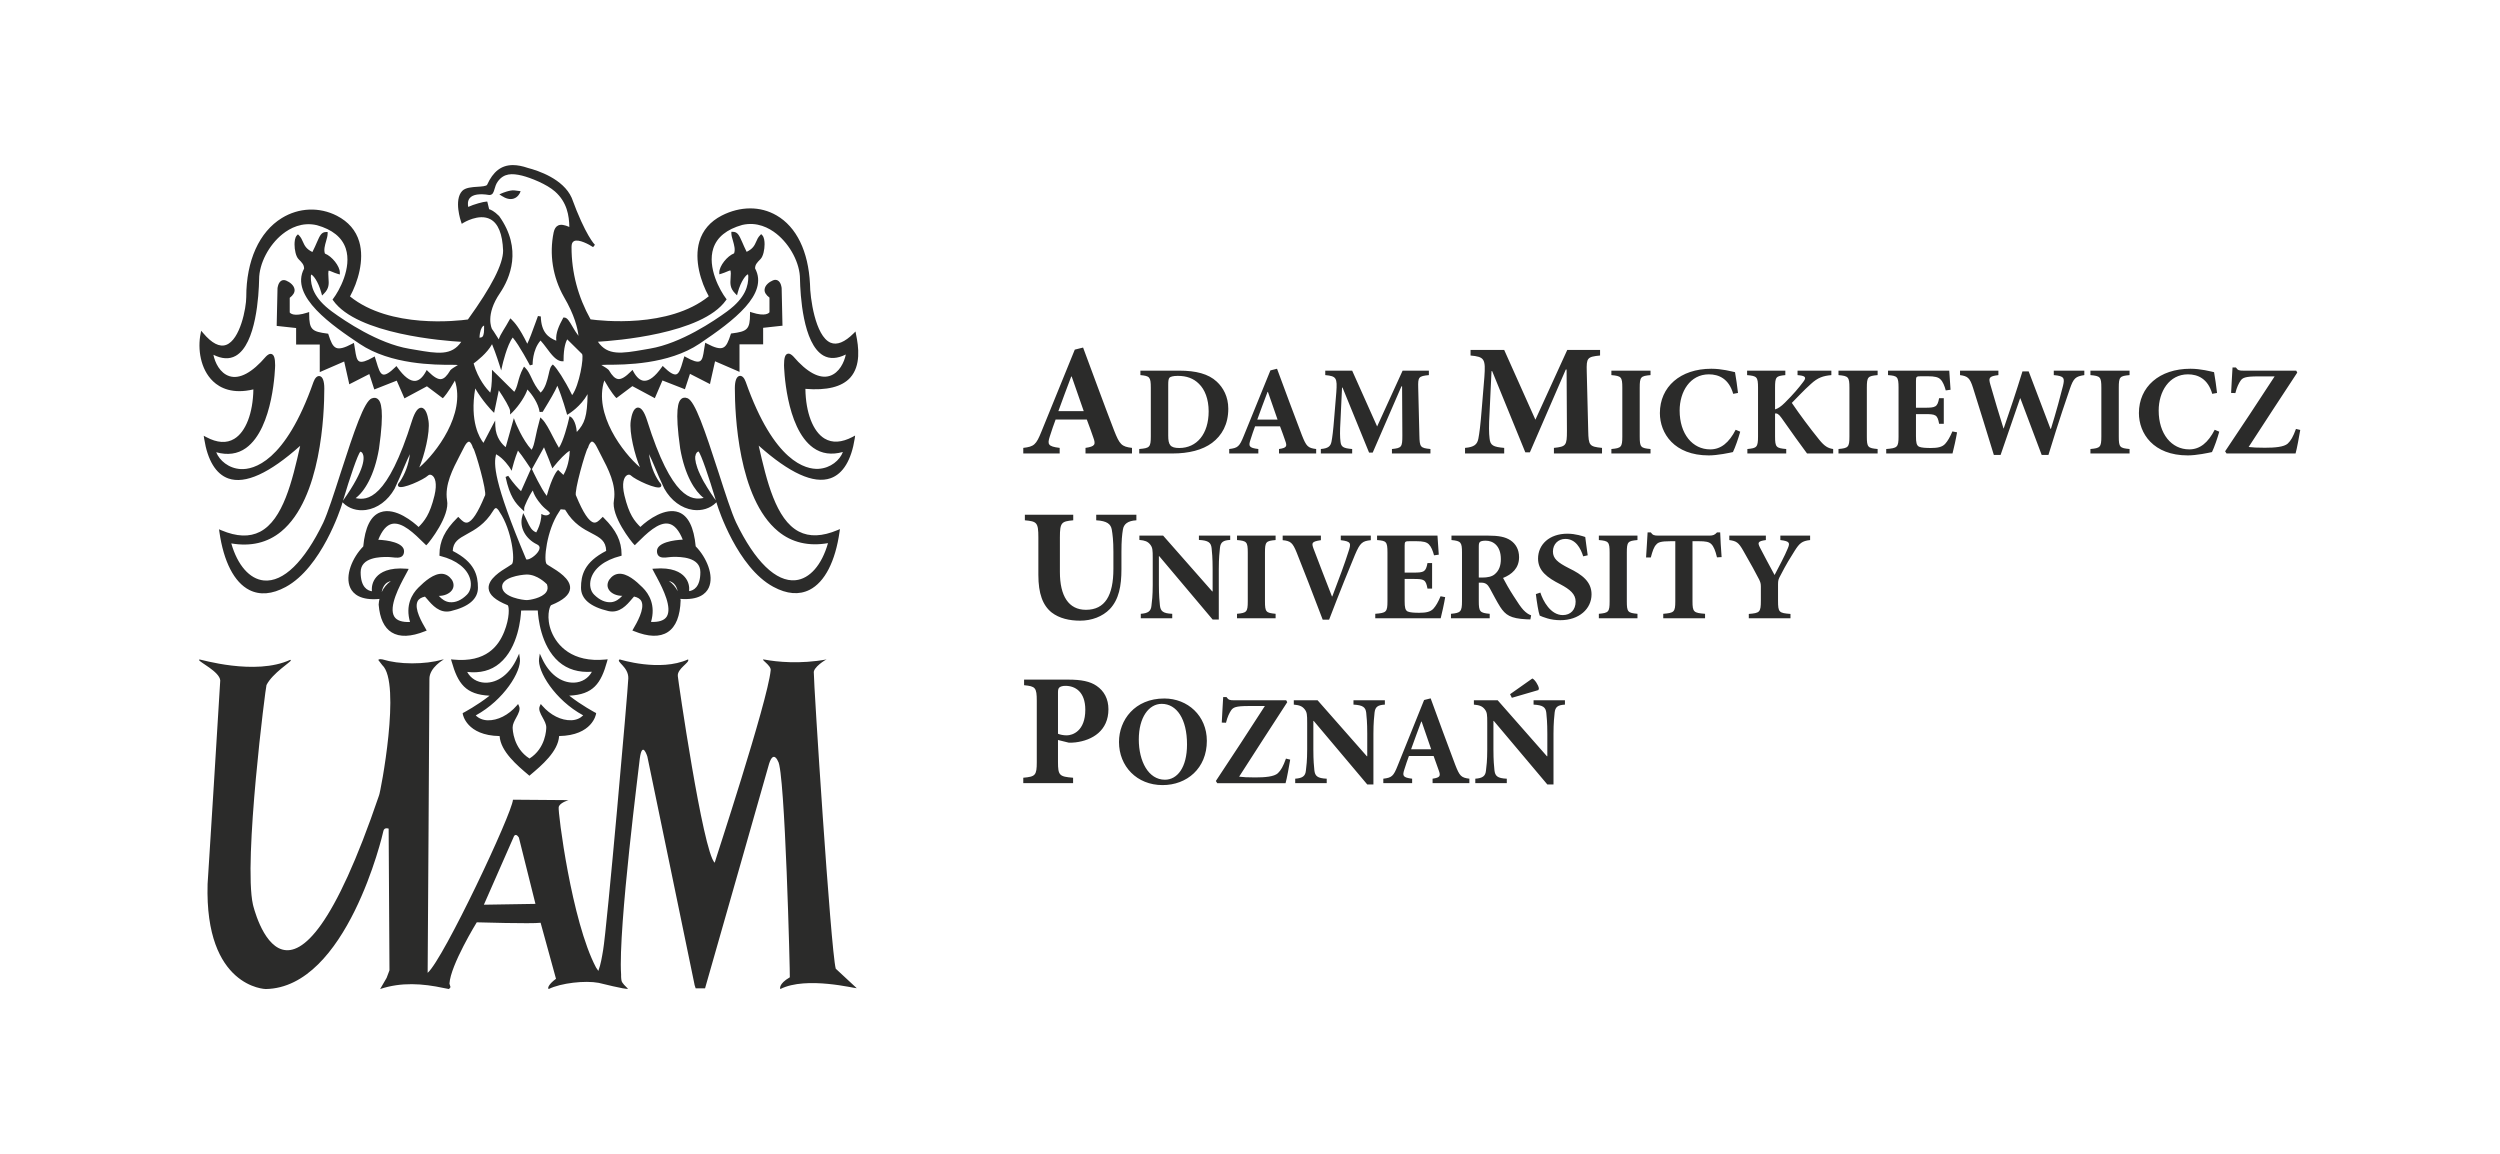 <?xml version="1.0" encoding="UTF-8" standalone="no"?>
<svg
   xmlns:dc="http://purl.org/dc/elements/1.1/"
   xmlns:cc="http://creativecommons.org/ns#"
   xmlns:rdf="http://www.w3.org/1999/02/22-rdf-syntax-ns#"
   xmlns:svg="http://www.w3.org/2000/svg"
   xmlns="http://www.w3.org/2000/svg"
   viewBox="0 0 491.339 226.772"
   height="226.772"
   width="491.339"
   xml:space="preserve"
   id="svg2"
   version="1.1"><defs
     id="defs6"><clipPath
       id="clipPath18"
       clipPathUnits="userSpaceOnUse"><path
         id="path16"
         d="M 0,170.079 H 368.504 V 0 H 0 Z" /></clipPath></defs><g
     transform="matrix(1.333,0,0,-1.333,0,226.772)"
     id="g10"><g
       id="g12"><g
         clip-path="url(#clipPath18)"
         id="g14"><g
           transform="translate(76.485,141.968)"
           id="g20"><path
             id="path22"
             style="fill:#2b2b2a;fill-opacity:1;fill-rule:nonzero;stroke:none"
             d="m 0,0 -0.623,0.08 c -0.667,0.09 -1.816,-0.399 -1.87,-0.422 l -0.365,-0.16 0.337,-0.224 c 0.644,-0.423 1.239,-0.563 1.753,-0.408 0.652,0.197 0.92,0.806 0.932,0.834 L 0.276,-0.037 0,0.003 Z m 44.201,-40.971 v 0 c -1.831,-0.102 -6.547,0.939 -10.739,12.828 -0.221,0.618 -0.553,0.935 -0.903,0.874 -0.451,-0.079 -0.698,-0.725 -0.698,-1.815 v -0.026 c 10e-4,-3.714 0.468,-16.208 6.381,-21.074 2.019,-1.665 4.503,-2.234 7.351,-1.743 -0.913,-3.224 -2.694,-5.259 -4.789,-5.467 -2.861,-0.278 -5.98,2.748 -8.769,8.527 -0.676,1.45 -1.587,4.283 -2.552,7.279 -2.068,6.381 -3.5,10.595 -4.604,11.029 -0.431,0.168 -0.724,0.051 -0.889,-0.083 -0.479,-0.382 -1.011,-1.557 -0.187,-7.353 0.696,-3.975 2.174,-6.291 3.46,-7.268 -1.721,-0.36 -4.665,-0.284 -8.357,11.475 -0.407,1.266 -0.862,1.884 -1.365,1.848 -0.629,-0.056 -0.902,-1.087 -1.029,-1.941 -0.259,-1.736 0.631,-5.169 1.357,-6.867 -2.484,2.122 -6.866,7.852 -5.255,12.807 1.018,-1.8 1.634,-2.441 1.657,-2.471 l 0.127,-0.127 0.153,0.107 2.2,1.653 3.105,-1.665 0.204,-0.115 0.094,0.219 1.029,2.399 3.113,-1.217 0.199,-0.082 0.074,0.219 0.675,2.055 2.699,-1.38 0.256,-0.129 0.05,0.271 0.693,3.09 3.309,-1.432 0.299,-0.133 -0.002,0.33 -0.003,3.734 3.273,10e-4 h 0.214 v 0.221 l -10e-4,2.212 2.659,0.293 0.2,0.02 -0.012,0.197 -0.117,5.331 c -0.005,0.104 -0.089,0.852 -0.553,1.129 -0.148,0.086 -0.385,0.165 -0.719,0.032 -0.564,-0.239 -1.183,-0.713 -1.241,-1.334 -0.052,-0.435 0.22,-0.838 0.716,-1.215 l 0.001,-2.154 c -0.069,-0.105 -0.558,-0.69 -2.585,-0.035 l -0.282,0.093 v -0.297 c 0,-2.326 -0.438,-2.591 -2.668,-2.883 l -0.138,-0.021 -0.043,-0.128 c -0.332,-1.011 -0.604,-1.743 -1.141,-1.959 -0.477,-0.196 -1.226,-0.005 -2.35,0.596 l -0.264,0.138 -0.052,-0.289 c -0.043,-0.252 -0.083,-0.488 -0.119,-0.723 -0.125,-0.855 -0.228,-1.532 -0.621,-1.715 -0.356,-0.181 -1.027,0.018 -2.047,0.599 l -0.23,0.133 -0.087,-0.256 c -0.06,-0.189 -0.112,-0.386 -0.173,-0.574 -0.255,-0.889 -0.507,-1.725 -0.953,-1.841 -0.379,-0.099 -0.992,0.264 -1.805,1.068 l -0.184,0.178 -0.15,-0.204 c -0.968,-1.368 -1.847,-2.033 -2.601,-1.986 -0.569,0.035 -1.098,0.484 -1.566,1.345 l -0.135,0.256 -0.207,-0.204 c -0.851,-0.853 -1.442,-1.201 -1.924,-1.141 -0.438,0.059 -0.859,0.457 -1.349,1.291 l -0.017,0.024 -0.015,0.02 c -0.22,0.213 -0.528,0.406 -0.808,0.566 -0.091,0.054 -0.194,0.12 -0.278,0.174 0.146,0.014 0.383,0.029 0.775,0.029 l 0.082,0.002 c 2.468,0.001 9.02,0.003 13.633,3.11 5.038,3.385 10.22,7.309 8.177,11.099 0.013,0.549 0.245,0.807 0.802,1.371 0.407,0.411 0.601,1.427 0.6,2.186 0,0.453 -0.059,1.048 -0.349,1.336 l -0.157,0.158 -0.146,-0.158 c -0.306,-0.302 -0.458,-0.642 -0.596,-0.975 -0.234,-0.535 -0.483,-1.045 -1.396,-1.479 -0.28,0.568 -0.494,1.044 -0.655,1.431 -0.45,1.007 -0.672,1.52 -1.379,1.52 l -0.219,-10e-4 v -0.221 c 0,-0.323 0.116,-0.703 0.238,-1.111 0.172,-0.614 0.371,-1.31 0.162,-1.841 -1.017,-0.397 -2.178,-1.852 -2.178,-2.799 v -0.289 l 0.276,0.078 c 0.335,0.099 0.623,0.221 0.857,0.32 0.184,0.075 0.43,0.188 0.499,0.164 0.011,-0.004 0.063,-0.069 0.065,-0.436 0,-0.243 -0.021,-0.475 -0.034,-0.695 -0.058,-0.795 -0.102,-1.479 0.687,-2.268 l 0.264,-0.264 0.092,0.361 c 0.482,1.82 1.309,2.733 1.519,2.73 0.012,-0.012 0.051,-0.072 0.051,-0.319 0,-1.323 -0.353,-3.108 -3.135,-5.15 -1.895,-1.383 -6.784,-4.704 -11.358,-5.477 0.004,0 -0.903,-0.156 -0.903,-0.156 -3.311,-0.578 -5.354,-0.902 -6.78,1.169 2.426,0.14 15.374,1.113 18.888,6.124 l 0.091,0.129 -0.095,0.126 c -0.838,1.095 -2.8,4.559 -1.861,7.41 0.546,1.638 1.975,2.788 4.256,3.43 2.177,0.508 3.951,-0.429 5.047,-1.303 2.042,-1.628 3.468,-4.369 3.468,-6.675 0.045,-2.215 0.414,-9.562 3.462,-11.286 0.933,-0.529 2.055,-0.453 3.295,0.163 -0.225,-1.133 -0.959,-2.714 -2.382,-3.16 -1.491,-0.469 -3.349,0.525 -5.365,2.883 -0.228,0.233 -0.557,0.5 -0.887,0.366 -0.328,-0.135 -0.476,-0.638 -0.476,-1.659 0,-0.094 0.187,-9.232 4.308,-12.183 1.244,-0.892 2.716,-1.081 4.373,-0.618 -0.448,-1.198 -1.791,-2.38 -3.588,-2.486 m -15.514,-4.138 v 0 c 0.005,-0.011 -0.102,0.162 -0.102,0.162 -0.005,0.008 -0.265,0.381 -0.265,0.381 0.013,-0.01 -0.115,0.185 -0.115,0.185 0,0.007 -0.214,0.335 -0.214,0.335 l -0.125,0.192 c 0.004,-0.004 -0.174,0.284 -0.174,0.284 0,-0.016 -0.099,0.176 -0.099,0.176 -0.005,0.017 -0.177,0.287 -0.177,0.287 l -0.103,0.17 c 0.011,-0.003 -0.145,0.256 -0.145,0.256 0.005,-0.002 -0.085,0.168 -0.085,0.168 0.005,-0.008 -0.119,0.233 -0.119,0.233 0.011,-0.01 -0.068,0.163 -0.068,0.163 -0.017,0.015 -0.131,0.233 -0.131,0.233 0.011,-0.017 -0.054,0.139 -0.054,0.139 l -0.102,0.219 c 0,-0.011 -0.059,0.132 -0.059,0.132 -0.003,0.014 -0.076,0.179 -0.087,0.198 l -0.035,0.117 v 0.011 l -0.006,0.018 -0.079,0.165 -0.024,0.083 v 0.02 l -0.004,0.016 -0.063,0.188 c 0,0 -0.02,0.058 -0.024,0.079 l -0.048,0.177 v 0.013 l -0.003,0.008 -0.038,0.082 -0.028,0.145 c 0,-0.004 -0.019,0.067 -0.019,0.088 l -0.015,0.125 v 0.02 l -0.005,0.017 -0.015,0.074 c 0,-0.011 -0.031,0.113 -0.031,0.129 v 0.057 c 0,-0.01 -0.011,0.12 -0.011,0.12 v 0.056 0.115 0.05 c 0,-0.015 0.01,0.112 0.01,0.112 v 0.013 l 0.041,0.097 c 0,0.014 0.004,0.04 0.004,0.04 0.006,0.012 0.011,0.05 0.021,0.083 v 0.021 l 0.036,0.09 0.047,0.075 0.024,0.047 c 0.016,0.011 0.016,0.031 0.032,0.043 v 0.008 l 0.024,0.023 0.01,0.017 0.024,0.017 0.015,0.012 0.051,0.038 0.042,0.031 v 0.005 c 0.014,0 0.048,0.02 0.048,0.02 l 0.032,0.013 c 0.011,0.004 0.024,0.006 0.024,0.006 l -0.002,-10e-4 c 0.364,-0.35 1.533,-3.777 2.554,-7.196 z m -11.726,-6.977 v 0 l 0.147,-0.146 0.147,0.146 0.131,0.132 c 1.446,1.435 3.238,3.218 4.759,2.881 0.806,-0.177 1.492,-0.982 2.034,-2.339 -1.307,-0.055 -3.805,-0.408 -3.805,-1.693 0.001,-0.317 0.09,-0.555 0.266,-0.719 0.342,-0.307 0.901,-0.248 1.486,-0.176 0.237,0.022 0.479,0.05 0.705,0.05 0.978,0.001 3.942,0.002 3.943,-2.25 10e-4,-2.232 -1.019,-2.712 -1.656,-2.803 0.064,0.623 -0.059,1.42 -0.652,2.096 -0.584,0.68 -1.83,1.442 -4.458,1.221 l -0.319,-0.023 0.145,-0.284 c 0.09,-0.183 0.214,-0.405 0.355,-0.672 0.063,-0.122 0.146,-0.269 0.225,-0.405 l -0.036,-0.01 0.046,-0.019 c 0.865,-1.621 2.217,-4.366 1.381,-5.676 -0.372,-0.561 -1.154,-0.808 -2.305,-0.77 0.707,2.449 -0.268,4.112 -1.245,5.079 -1.003,0.998 -2.302,2.122 -3.53,2.019 -0.549,-0.052 -1.013,-0.347 -1.392,-0.881 -0.335,-0.55 -0.327,-1.091 0,-1.541 0.378,-0.527 1.142,-0.832 1.925,-0.827 -0.445,-0.496 -0.978,-0.862 -1.589,-0.933 -0.863,-0.089 -1.742,0.291 -2.561,1.11 -0.537,0.529 -0.717,1.408 -0.482,2.289 0.428,1.568 2.017,2.811 4.371,3.405 l 0.16,0.043 v 0.171 c -10e-4,1.974 -0.789,3.595 -2.623,5.409 l -0.148,0.157 -0.154,-0.154 -0.096,-0.094 c -0.332,-0.333 -0.679,-0.676 -1.08,-0.595 -0.705,0.14 -1.575,1.451 -2.582,3.899 l -0.011,0.044 -0.028,0.017 c -0.311,0.572 1.412,6.585 1.735,7.015 l 0.044,0.042 c -0.006,-0.005 0.008,0.05 0.008,0.05 0.089,0.338 0.336,0.843 0.57,0.864 0.074,0.006 0.349,-0.035 0.769,-0.898 0.179,-0.362 0.371,-0.731 0.573,-1.125 1.061,-2.025 2.259,-4.326 1.901,-6.599 -0.473,-2.357 2.622,-6.216 2.926,-6.507 m 5.18,-5.419 v 0 c 0.298,-0.08 0.548,-0.213 0.748,-0.414 0.315,-0.308 0.46,-0.72 0.54,-1.086 -0.301,0.595 -0.723,1.099 -1.288,1.5 M 7.75,-33.373 v 0 l -0.265,0.167 -0.064,-0.304 c -0.21,-0.961 -0.862,-3.427 -1.498,-4.359 -0.289,0.487 -0.587,1.048 -0.876,1.608 -0.553,1.081 -1.078,2.104 -1.601,2.614 l -0.264,0.258 -0.095,-0.349 c -0.312,-1.107 -0.492,-1.955 -0.633,-2.638 -0.19,-0.885 -0.312,-1.422 -0.563,-1.785 -1.353,1.456 -2.372,4.036 -2.388,4.061 l -0.228,0.602 -0.175,-0.623 -1.025,-3.652 c -0.453,0.362 -1.471,1.36 -1.531,3.113 l -0.023,0.813 -0.382,-0.72 -1.345,-2.572 c -0.541,0.668 -2.057,3.095 -1.212,8.023 1.051,-1.833 2.437,-3.259 2.501,-3.321 l 0.283,-0.28 0.081,0.39 0.608,2.931 c 0.742,-1.097 1.667,-2.613 1.667,-3.049 v -0.519 l 0.375,0.366 c 0.986,0.995 1.91,2.452 2.176,3.325 0.694,-0.733 1.614,-2.033 1.805,-3.322 l 0.429,0.038 -0.022,-0.089 c 0.02,0.032 0.127,0.213 0.241,0.407 0.838,1.365 1.628,2.696 1.964,3.519 0.746,-1.779 1.358,-3.99 1.366,-4.017 l 0.071,-0.271 0.242,0.145 c 0.082,0.053 1.759,1.082 2.78,2.906 -0.052,-3.313 -0.444,-4.353 -1.593,-5.578 -0.125,1.622 -0.777,2.142 -0.806,2.162 M 6.582,-41.87 v 0 l -0.626,0.594 -0.15,0.147 -0.153,-0.15 c -0.032,-0.036 -0.728,-0.807 -1.525,-3.679 -0.83,1.042 -2.054,3.665 -2.069,3.693 l -0.117,0.255 c 0.051,0.088 0.106,0.197 0.106,0.197 l 1.673,3.017 c 0.538,-1.254 1.092,-2.734 1.097,-2.755 l 0.139,-0.354 0.233,0.298 c 0.694,0.874 1.753,2.009 2.329,2.302 -0.067,-1.928 -0.678,-3.151 -0.937,-3.565 m -2.068,-5.772 v 0 c -0.357,-0.34 -0.868,-0.122 -0.895,-0.111 l -0.297,0.131 c -0.002,0 -0.002,-0.333 -0.002,-0.333 0,-0.008 -0.028,-1.083 -0.741,-2.389 -0.675,0.264 -0.961,0.833 -1.354,1.681 -0.1,0.217 -0.199,0.436 -0.321,0.676 l -0.254,0.499 -0.145,-0.535 c -0.434,-1.552 0.48,-3.273 2.189,-4.09 0.263,-0.129 0.388,-0.298 0.378,-0.518 -0.02,-0.563 -0.843,-1.35 -1.507,-1.624 -0.247,-0.099 -0.405,-0.099 -0.464,-0.06 -4.909,11.624 -4.787,14.07 -4.448,15.496 1.126,-0.587 2.021,-1.98 2.035,-1.998 l 0.264,-0.44 0.125,0.499 c 0.004,0.017 0.325,1.293 0.805,2.48 0.641,-0.75 1.785,-2.519 1.803,-2.542 l 0.11,-0.166 -0.127,-0.277 -1.332,-3.002 c -0.362,0.344 -1.126,1.133 -1.891,2.267 l -0.389,-0.167 c 0.623,-2.902 1.446,-3.86 2.381,-4.732 L 0.8,-47.238 v 0.492 c 0.01,0.231 0.719,1.813 1.269,2.587 0.285,-1.089 1.387,-2.261 1.537,-2.404 0.165,-0.172 0.352,-0.323 0.513,-0.452 0.22,-0.182 0.464,-0.388 0.474,-0.502 -0.001,-0.045 -0.049,-0.098 -0.079,-0.125 m -0.359,-10.35 v 0 c 0.155,-0.44 0.131,-0.816 -0.096,-1.143 -0.615,-0.89 -2.451,-1.188 -2.898,-1.188 -0.453,0 -3.614,0.396 -3.615,1.997 0,1.329 2.62,1.738 3.627,1.774 1.577,0.005 2.87,-1.323 2.982,-1.44 m 1.742,-11.42 v 0 c 1.296,-1.128 2.943,-1.611 4.885,-1.476 -0.508,-0.951 -1.472,-1.563 -2.637,-1.604 -1.915,-0.054 -3.687,1.293 -4.737,3.614 l -0.307,0.667 -0.104,-0.721 c -0.276,-1.863 2.331,-6.124 6.501,-8.383 -0.408,-0.412 -1.003,-0.699 -1.745,-0.721 -1.478,-0.051 -3.083,0.749 -4.295,2.148 l -0.211,0.249 -0.141,-0.3 c -0.241,-0.504 0.074,-1.085 0.415,-1.704 0.265,-0.481 0.534,-0.979 0.534,-1.433 0,-0.318 -0.07,-3.084 -2.471,-4.603 -2.403,1.517 -2.487,4.284 -2.487,4.601 0,0.458 0.265,0.953 0.529,1.432 0.337,0.621 0.647,1.202 0.411,1.706 l -0.139,0.299 -0.212,-0.25 c -1.204,-1.388 -2.796,-2.192 -4.271,-2.154 -0.746,0.025 -1.344,0.301 -1.758,0.723 4.145,2.259 6.762,6.513 6.505,8.372 l -0.104,0.74 -0.311,-0.671 c -1.053,-2.322 -2.832,-3.675 -4.74,-3.618 -1.162,0.046 -2.112,0.649 -2.613,1.586 1.887,-0.216 3.505,0.196 4.779,1.268 2.783,2.326 3.135,6.833 3.175,7.789 l 2.456,0.004 c 0.045,-0.937 0.404,-5.197 3.093,-7.56 m -10.876,24.483 v 0 l -0.024,-0.02 -0.018,-0.04 c -1.006,-2.449 -1.866,-3.761 -2.573,-3.901 -0.413,-0.079 -0.752,0.264 -1.085,0.594 l -0.09,0.091 -0.155,0.157 -0.154,-0.157 c -1.834,-1.818 -2.616,-3.439 -2.614,-5.413 v -0.169 l 0.168,-0.042 c 2.34,-0.59 3.931,-1.836 4.357,-3.398 0.24,-0.889 0.059,-1.765 -0.473,-2.295 -0.816,-0.821 -1.699,-1.199 -2.566,-1.106 -0.606,0.064 -1.136,0.428 -1.583,0.927 0.783,-0.005 1.542,0.302 1.927,0.827 0.325,0.45 0.328,0.994 0.012,1.531 -0.391,0.548 -0.854,0.842 -1.405,0.894 -1.245,0.105 -2.616,-1.105 -3.537,-2.023 -0.976,-0.967 -1.946,-2.634 -1.242,-5.079 -1.155,-0.042 -1.934,0.207 -2.302,0.771 -0.924,1.434 0.796,4.621 1.619,6.137 0.141,0.252 0.253,0.467 0.342,0.641 l 0.143,0.284 -0.319,0.023 c -2.616,0.217 -3.864,-0.547 -4.447,-1.224 -0.586,-0.676 -0.721,-1.475 -0.651,-2.099 -0.638,0.089 -1.663,0.572 -1.664,2.804 -0.001,2.251 2.969,2.252 3.938,2.252 0.224,0 0.476,-0.028 0.713,-0.05 0.588,-0.069 1.14,-0.126 1.476,0.177 0.178,0.163 0.272,0.401 0.272,0.718 0,1.287 -2.503,1.64 -3.801,1.691 0.544,1.359 1.215,2.158 2.013,2.341 1.512,0.341 3.311,-1.436 4.752,-2.861 l 0.155,-0.148 0.144,-0.148 0.155,0.148 c 0.342,0.341 3.378,4.191 2.918,6.513 -0.357,2.265 0.837,4.565 1.891,6.595 0.213,0.394 0.4,0.761 0.58,1.121 0.421,0.868 0.695,0.906 0.773,0.901 0.228,-0.021 0.468,-0.527 0.565,-0.858 l 0.012,-0.059 0.047,-0.043 c 0.319,-0.419 2.041,-6.417 1.731,-7.005 m -15.232,-14.208 v 0 c 0.071,0.396 0.225,0.861 0.56,1.201 0.205,0.211 0.484,0.341 0.789,0.42 -0.6,-0.427 -1.047,-0.971 -1.349,-1.621 m -5.702,13.482 v 0 c 1.016,3.423 2.18,6.853 2.559,7.219 0.089,-0.017 0.235,-0.079 0.342,-0.294 0.257,-0.493 0.476,-2.161 -2.901,-6.925 m 11.243,4.889 v 0 c 0.723,1.695 1.617,5.131 1.362,6.869 -0.125,0.857 -0.408,1.883 -1.038,1.938 -0.503,0.04 -0.959,-0.578 -1.374,-1.846 -3.67,-11.755 -6.621,-11.84 -8.334,-11.482 1.288,0.972 2.761,3.287 3.441,7.262 0.829,5.815 0.29,6.985 -0.184,7.36 -0.169,0.134 -0.456,0.256 -0.888,0.083 -1.101,-0.435 -2.543,-4.668 -4.606,-11.069 -0.958,-2.983 -1.865,-5.797 -2.536,-7.25 -2.787,-5.772 -5.897,-8.803 -8.759,-8.525 -2.103,0.207 -3.88,2.246 -4.802,5.463 2.855,-0.487 5.332,0.084 7.356,1.75 5.904,4.865 6.36,17.361 6.359,21.073 v 0.031 c 0,1.091 -0.245,1.737 -0.689,1.816 -0.356,0.06 -0.686,-0.257 -0.91,-0.874 -4.168,-11.885 -8.886,-12.932 -10.721,-12.836 -1.796,0.101 -3.146,1.285 -3.62,2.482 1.665,-0.463 3.145,-0.271 4.391,0.62 4.108,2.955 4.299,12.093 4.299,12.187 -10e-4,1.021 -0.149,1.523 -0.486,1.658 -0.321,0.138 -0.65,-0.132 -0.866,-0.35 -2.026,-2.374 -3.882,-3.368 -5.372,-2.903 -1.426,0.449 -2.156,2.032 -2.376,3.158 1.235,-0.614 2.341,-0.69 3.283,-0.159 3.039,1.713 3.414,9.072 3.456,11.287 -10e-4,2.306 1.424,5.049 3.458,6.673 1.107,0.879 2.876,1.818 5.063,1.306 2.27,-0.635 3.699,-1.789 4.25,-3.428 0.945,-2.857 -1.009,-6.311 -1.85,-7.406 l -0.097,-0.125 0.087,-0.129 c 3.514,-5.012 16.46,-5.972 18.891,-6.11 -1.417,-2.072 -3.466,-1.747 -6.767,-1.174 l -0.913,0.155 c -4.577,0.773 -9.469,4.082 -11.364,5.469 -2.776,2.041 -3.135,3.823 -3.135,5.148 0,0.242 0.048,0.306 0.05,0.314 0.213,-0.002 1.029,-0.913 1.508,-2.725 l 0.099,-0.361 0.264,0.264 c 0.798,0.786 0.744,1.468 0.687,2.257 -0.018,0.229 -0.033,0.457 -0.033,0.706 0,0.366 0.044,0.433 0.053,0.44 0.069,0.02 0.324,-0.089 0.513,-0.168 0.234,-0.099 0.521,-0.221 0.868,-0.32 l 0.269,-0.074 v 0.287 c 0,0.945 -1.165,2.398 -2.199,2.796 -0.196,0.531 -0.004,1.227 0.176,1.842 0.118,0.405 0.225,0.793 0.224,1.112 v 0.22 l -0.212,0.003 c -0.705,0 -0.929,-0.505 -1.369,-1.512 -0.162,-0.384 -0.377,-0.867 -0.666,-1.436 -0.899,0.432 -1.147,0.939 -1.384,1.473 -0.143,0.335 -0.292,0.675 -0.596,0.985 l -0.154,0.147 -0.153,-0.153 c -0.308,-0.307 -0.347,-0.979 -0.346,-1.351 0,-0.76 0.191,-1.765 0.607,-2.17 0.529,-0.531 0.79,-0.805 0.801,-1.374 -2.193,-4.106 4.283,-8.473 8.181,-11.09 4.604,-3.104 11.168,-3.102 13.643,-3.101 l 0.077,0.002 c 0.387,0 0.629,-0.015 0.774,-0.03 -0.091,-0.055 -0.196,-0.122 -0.28,-0.173 -0.275,-0.163 -0.591,-0.354 -0.809,-0.566 l -0.02,-0.022 -0.012,-0.023 c -0.497,-0.834 -0.902,-1.231 -1.342,-1.291 -0.479,-0.059 -1.076,0.286 -1.933,1.14 l -0.199,0.203 -0.14,-0.258 c -0.472,-0.86 -0.999,-1.311 -1.571,-1.351 -0.754,-0.043 -1.637,0.622 -2.608,1.99 l -0.15,0.202 -0.176,-0.176 c -0.816,-0.806 -1.417,-1.168 -1.799,-1.074 -0.451,0.113 -0.699,0.943 -0.96,1.822 -0.058,0.196 -0.122,0.393 -0.189,0.594 l -0.076,0.256 -0.234,-0.134 c -1.018,-0.582 -1.685,-0.78 -2.041,-0.6 -0.386,0.184 -0.493,0.864 -0.623,1.721 -0.03,0.228 -0.068,0.468 -0.117,0.719 l -0.052,0.287 -0.265,-0.137 c -1.126,-0.603 -1.867,-0.796 -2.342,-0.598 -0.538,0.219 -0.813,0.946 -1.143,1.958 l -0.043,0.129 -0.135,0.02 c -2.227,0.292 -2.668,0.554 -2.669,2.88 v 0.299 l -0.283,-0.094 c -2.005,-0.65 -2.501,-0.088 -2.583,0.033 v 2.155 c 0.494,0.377 0.759,0.784 0.715,1.215 -0.067,0.621 -0.692,1.094 -1.25,1.329 -0.331,0.134 -0.572,0.055 -0.71,-0.032 -0.464,-0.275 -0.545,-1.026 -0.556,-1.112 0,-0.02 -0.119,-5.345 -0.119,-5.345 v -0.198 l 0.196,-0.02 2.666,-0.291 0.001,-2.211 v -0.22 l 0.218,-0.004 3.265,0.002 0.001,-3.74 v -0.33 l 0.299,0.133 3.303,1.435 0.692,-3.084 0.053,-0.277 0.256,0.129 2.704,1.38 0.663,-2.053 0.079,-0.219 0.207,0.084 3.093,1.217 1.046,-2.396 0.092,-0.219 0.209,0.113 3.108,1.668 2.193,-1.65 0.143,-0.11 0.13,0.13 c 0.026,0.029 0.637,0.672 1.658,2.47 1.61,-4.95 -2.774,-10.687 -5.252,-12.81 m 10.73,18.171 v 0 c 0.569,-1.371 1.092,-3.062 1.102,-3.086 l 0.242,-0.774 0.179,0.794 c 0.004,0.032 0.684,2.979 1.525,4.054 0.948,-1.098 2.517,-4.075 2.53,-4.104 l 0.403,0.109 c 0,0.021 -0.049,2.171 1.166,3.553 0.292,-0.314 0.574,-0.687 0.865,-1.074 0.723,-0.974 1.473,-1.981 2.315,-1.981 h 0.216 v 0.218 c 0,1.816 0.348,2.677 0.534,3.015 l 2.191,-2.164 c 0.294,-0.434 -0.393,-4.619 -1.461,-6.064 -1.188,2.405 -2.256,3.935 -2.697,4.368 l -0.153,0.15 -0.149,-0.15 C 4.664,-25.938 4.548,-26.39 4.41,-27.023 4.206,-27.922 3.905,-29.11 3.227,-29.733 2.582,-29.02 2.205,-28.271 1.894,-27.6 1.609,-27 1.365,-26.485 0.98,-26.098 L 0.776,-25.9 0.639,-26.155 c -0.408,-0.748 -0.6,-1.474 -0.773,-2.122 -0.146,-0.557 -0.301,-1.008 -0.527,-1.338 l -2.365,2.345 -0.556,0.542 -0.369,0.365 v -0.519 c 0,-1.745 -0.15,-2.518 -0.252,-2.851 -0.502,0.504 -1.8,1.981 -2.451,4.299 0.465,0.336 2.006,1.528 2.714,2.839 m -1.171,2.745 v 0 -0.056 c 0.002,-0.75 0.008,-1.336 -0.262,-1.608 -0.087,-0.083 -0.263,-0.098 -0.415,-0.124 0.041,1.003 0.286,1.477 0.49,1.68 0.077,0.062 0.13,0.079 0.186,0.108 z m 2.35,4.807 v 0 c 1.444,2.147 3.344,6.478 -0.126,11.332 l -0.012,0.013 -0.012,0.013 c -0.723,0.719 -1.215,0.927 -1.457,0.994 l -0.23,0.951 -0.041,0.165 h -0.169 c -0.363,0 -1.853,-0.402 -2.644,-0.779 -0.061,0.313 -0.12,0.884 0.228,1.303 0.443,0.533 1.436,0.692 2.87,0.453 h 0.021 l 0.012,0.001 c 0.502,0 0.624,0.447 0.749,0.882 0.094,0.327 0.212,0.743 0.496,1.129 0.892,1.201 2.061,1.207 3.554,0.849 C 1.767,1.938 4.121,1 5.336,-0.076 7.124,-1.651 7.429,-3.656 7.457,-5.308 6.758,-5.002 6.202,-4.9 5.815,-5.085 5.476,-5.244 5.259,-5.58 5.145,-6.11 4.479,-9.33 5.01,-12.708 6.653,-15.614 c 1.58,-2.69 2.03,-4.648 2.151,-5.749 -0.327,0.426 -0.614,0.891 -0.863,1.328 -0.461,0.797 -0.786,1.37 -1.231,1.37 l -0.14,-0.001 -0.055,-0.117 c -0.542,-1.008 -1.112,-2.148 -0.984,-3.301 -1.159,0.469 -2.222,1.221 -2.281,3.579 L 2.831,-18.438 2.5,-19.351 c -0.477,-1.313 -0.946,-2.603 -1.243,-3.173 -1.195,2.428 -1.882,3.127 -2.289,3.543 l -0.207,0.198 c -0.005,0.011 -0.146,-0.247 -0.146,-0.247 -0.326,-0.606 -0.624,-1.078 -0.884,-1.501 -0.343,-0.544 -0.552,-0.957 -0.679,-1.353 -0.714,1.144 -0.951,1.48 -1.004,1.538 -0.03,0.068 -1.027,2.075 1.191,5.302 z m 47.855,-21.469 v 0 c -1.718,1.034 -2.784,3.833 -2.832,7.332 3.149,-0.258 5.382,0.286 6.617,1.659 1.576,1.765 1.249,4.503 0.842,6.411 l -0.07,0.391 -0.281,-0.282 c -1.313,-1.306 -2.449,-1.764 -3.392,-1.374 -2.285,0.959 -3.036,6.75 -3.037,8.644 -0.241,4.835 -1.997,8.433 -4.933,10.125 -2.392,1.391 -5.343,1.378 -8.091,-0.028 -1.692,-0.878 -2.801,-2.163 -3.291,-3.838 -0.794,-2.706 0.229,-5.985 1.39,-8.059 -5.91,-4.762 -15.938,-3.606 -17.427,-3.403 -1.857,3.323 -2.805,6.898 -2.806,10.618 v 0.073 c 0,0.438 0.12,0.713 0.356,0.838 0.681,0.37 2.267,-0.505 2.823,-0.877 l 0.267,0.342 c -0.021,0.014 -1.381,1.336 -3.428,6.937 -1.249,2.784 -4.936,4 -6.453,4.395 -0.804,0.275 -1.526,0.416 -2.177,0.421 H -0.906 C -2.585,3.797 -3.783,2.856 -4.661,0.919 -4.756,0.701 -5.471,0.657 -6.05,0.618 -6.9,0.566 -7.867,0.502 -8.347,-0.006 -9.598,-1.35 -8.539,-4.459 -8.491,-4.59 l 0.09,-0.26 0.225,0.146 c 0.028,0.012 2.301,1.429 3.982,0.537 1.159,-0.611 1.796,-2.169 1.886,-4.635 10e-4,-1.984 -1.694,-5.306 -5.188,-10.148 -1.481,-0.203 -11.468,-1.382 -17.385,3.397 1.142,2.077 2.157,5.36 1.363,8.066 -0.49,1.667 -1.599,2.955 -3.297,3.829 -2.582,1.326 -5.613,1.204 -8.115,-0.334 -3.338,-2.048 -5.248,-6.286 -5.246,-11.636 0.001,-1.643 -0.908,-6.309 -2.958,-7.065 -0.974,-0.361 -2.121,0.223 -3.396,1.738 l -0.293,0.34 -0.087,-0.436 c -0.448,-2.203 -0.048,-5.234 1.854,-7.029 1.002,-0.96 2.853,-1.909 5.929,-1.178 -0.055,-3.479 -1.117,-6.268 -2.824,-7.292 -1.136,-0.688 -2.516,-0.596 -4.117,0.254 l -0.382,0.202 0.066,-0.428 c 0.499,-3.187 1.727,-5.219 3.563,-5.867 2.491,-0.877 6.059,0.761 10.593,4.81 -1.162,-5.177 -2.526,-10.914 -5.922,-12.671 -1.567,-0.806 -3.428,-0.735 -5.698,0.217 l -0.345,0.149 0.053,-0.376 c 0.624,-4.399 2.19,-7.443 4.416,-8.573 1.552,-0.789 3.355,-0.639 5.357,0.441 5.296,2.856 8.12,11.629 8.242,12.006 0.04,0.16 0.094,0.322 0.142,0.483 l 0.072,-0.075 c 0.851,-0.85 2.076,-1.233 3.367,-1.059 1.702,0.236 3.241,1.374 4.232,3.121 0.576,1.209 1.003,2.235 1.377,3.139 0.319,0.753 0.594,1.383 0.882,1.963 -0.181,-1.473 -0.703,-2.935 -1.529,-4.131 l 0.02,0.035 c -0.274,-0.272 -0.328,-0.496 -0.175,-0.657 0.476,-0.488 3.733,1.001 4.371,1.616 0.133,0.137 0.351,0.15 0.544,0.041 0.478,-0.264 0.826,-1.191 0.397,-2.991 -0.695,-2.86 -1.493,-3.769 -2.342,-4.645 -0.659,0.619 -3.4,2.997 -5.646,2.167 -1.414,-0.516 -2.255,-2.218 -2.514,-5.034 -1.603,-1.628 -2.745,-4.33 -1.908,-6.111 0.42,-0.889 1.508,-1.887 4.3,-1.628 -0.051,-0.272 -0.111,-0.535 -0.121,-0.834 v -0.011 l 0.002,-0.015 c 0.164,-2.013 0.812,-3.387 1.912,-4.071 1.176,-0.73 2.84,-0.671 4.935,0.174 l 0.232,0.093 -0.125,0.22 c -0.561,0.963 -1.739,2.965 -1.23,4.067 0.173,0.374 0.548,0.6 1.101,0.719 0.107,-0.11 0.211,-0.228 0.334,-0.376 0.724,-0.85 1.804,-2.134 3.452,-1.764 2.668,0.636 4.026,1.791 4.024,3.447 0,1.84 -0.467,3.766 -3.715,5.428 0.056,1.339 0.859,1.806 2.079,2.476 1.198,0.656 2.676,1.467 3.879,3.446 -0.004,-0.006 0.119,0.179 0.119,0.179 0.054,0.074 0.161,0.208 0.282,0.213 0.107,0 0.24,-0.106 0.378,-0.291 -0.003,0.005 0.167,-0.274 0.167,-0.274 1.831,-2.686 2.327,-7.264 1.812,-7.699 -0.094,-0.075 -0.308,-0.212 -0.557,-0.369 -1.05,-0.635 -2.984,-1.814 -2.868,-3.222 0.075,-0.925 0.982,-1.723 2.782,-2.449 l 0.038,-0.016 c 0.217,-0.211 0.305,-1.865 -0.532,-3.93 -0.818,-2.018 -2.605,-4.566 -7.519,-4.082 l -0.316,0.034 0.087,-0.3 c 0.926,-3.272 2.059,-4.895 5.602,-5.058 -1.804,-1.423 -3.811,-2.49 -3.835,-2.5 l -0.135,-0.069 0.023,-0.154 c 0,-0.03 0.534,-3.149 5.424,-3.23 0.147,-2.26 2.597,-4.338 4.25,-5.726 l 0.143,-0.125 0.141,0.125 c 1.651,1.385 4.102,3.457 4.239,5.729 4.906,0.085 5.431,3.207 5.436,3.236 l 0.025,0.153 -0.14,0.068 c -0.021,0.012 -2.025,1.076 -3.827,2.497 3.548,0.165 4.679,1.788 5.585,5.061 l 0.079,0.304 -0.312,-0.037 c -4.926,-0.487 -7.157,2.073 -7.973,4.105 -0.823,2.063 -0.284,3.713 -0.067,3.899 l 0.034,0.016 c 1.794,0.73 2.703,1.527 2.779,2.451 0.109,1.412 -1.843,2.591 -2.883,3.225 -0.257,0.153 -0.47,0.284 -0.556,0.363 -0.521,0.432 -0.015,5.025 1.8,7.691 0.004,0.008 0.161,0.254 0.254,0.4 l 0.646,-0.062 0.065,-0.093 c 1.178,-1.988 2.669,-2.767 3.861,-3.384 1.257,-0.66 2.091,-1.121 2.135,-2.594 -3.244,-1.661 -3.713,-3.591 -3.712,-5.431 0,-1.656 1.357,-2.81 4.041,-3.444 1.646,-0.37 2.726,0.913 3.443,1.761 0.126,0.155 0.23,0.269 0.335,0.382 0.555,-0.12 0.922,-0.345 1.097,-0.718 0.51,-1.108 -0.702,-3.18 -1.218,-4.068 l -0.125,-0.219 0.233,-0.094 c 2.129,-0.868 3.812,-0.912 4.997,-0.133 1.182,0.776 1.816,2.356 1.887,4.699 v 0.025 l -0.008,0.016 c -0.01,0.054 -0.033,0.092 -0.049,0.148 2.717,-0.22 3.788,0.76 4.2,1.641 0.823,1.78 -0.327,4.481 -1.924,6.103 -0.264,2.818 -1.105,4.519 -2.521,5.032 -1.944,0.709 -4.45,-1.032 -5.637,-2.172 -0.885,0.902 -1.657,1.785 -2.347,4.643 -0.433,1.801 -0.083,2.722 0.387,2.991 0.198,0.11 0.418,0.097 0.553,-0.038 0.639,-0.632 3.939,-2.172 4.413,-1.686 0.239,0.248 -0.074,0.576 -0.202,0.703 -0.829,1.186 -1.346,2.643 -1.524,4.119 0.269,-0.571 0.546,-1.179 0.851,-1.912 0.381,-0.911 0.813,-1.954 1.402,-3.175 0.99,-1.758 2.53,-2.892 4.232,-3.13 1.3,-0.171 2.531,0.212 3.387,1.063 l 0.059,0.061 c 0.045,-0.154 0.095,-0.309 0.146,-0.465 0.113,-0.38 2.947,-9.151 8.254,-12.005 1.998,-1.078 3.787,-1.221 5.341,-0.437 2.233,1.132 3.798,4.18 4.421,8.578 l 0.051,0.376 -0.349,-0.15 c -2.27,-0.953 -4.135,-1.024 -5.699,-0.219 -3.397,1.757 -4.758,7.495 -5.931,12.671 4.548,-4.051 8.116,-5.685 10.603,-4.805 1.837,0.649 3.062,2.682 3.561,5.871 l 0.053,0.424 -0.37,-0.203 c -1.604,-0.843 -2.998,-0.93 -4.127,-0.247 M 2.457,-105.115 v 0 H 2.342 l -7.484,-0.121 4.358,9.913 c 0,0 0.236,0.847 0.799,0 l 2.442,-9.772 -0.005,-0.001 z m 44.279,-9.554 v 0 c -0.752,2.874 -3.278,42.476 -3.23,43.583 -0.177,0.812 1.781,2.02 1.901,2.02 -3.891,-0.724 -7.386,-0.366 -9.116,-0.038 -1.007,0.232 1.029,-0.822 0.846,-1.608 -0.457,-4.624 -8.313,-28.417 -8.25,-28.338 -1.746,1.645 -5.422,27.152 -5.434,27.505 -0.135,1.138 1.839,2.027 1.509,2.477 -4.157,-1.874 -10.072,-0.001 -10.072,-0.001 -0.661,-0.302 1.319,-1.082 1.262,-2.796 -0.052,-1.734 -3.166,-36.973 -3.716,-40.072 -0.173,-1.008 -0.338,-2.094 -0.703,-3.059 l -0.343,0.511 c -3.606,6.818 -5.636,22.975 -5.502,23.627 0.11,0.654 1.449,1.041 1.449,1.041 l -8.191,0.064 c -0.122,-2.03 -10.225,-23.458 -12.568,-25.518 l -0.011,0.01 c 0,0 0.267,41.162 0.261,43.303 -0.028,1.695 2.134,2.89 2.134,2.89 l -0.312,-0.046 c -1.213,-0.357 -2.732,-0.535 -4.393,-0.535 -1.644,0 -3.142,0.211 -4.35,0.581 -0.512,0.103 -0.613,-0.051 -0.613,-0.09 l 0.581,-0.753 c 2.847,-2.609 -0.276,-18.849 -0.473,-19.204 -13.297,-39.125 -18.592,-16.106 -18.592,-16.106 -1.432,6.372 1.899,32.316 1.996,32.372 0.89,1.768 3.653,3.431 3.59,3.638 l -0.077,0.085 c -5.175,-2.395 -13.339,0.098 -13.4,0.053 l -0.02,-0.006 v -0.049 c -0.016,-0.009 -0.024,-0.021 -0.024,-0.035 -0.01,-0.289 3.01,-1.708 3.114,-3.001 -0.019,-0.67 -1.866,-30.122 -1.866,-30.012 -0.442,-15.306 8.568,-15.494 8.568,-15.494 11.937,0.196 17.248,22.733 17.354,23.31 0.13,0.589 0.773,0.339 0.773,0.339 l 0.121,-20.886 -0.419,-1.114 -0.957,-1.649 c 3.104,1.04 6.255,0.821 9.392,0.145 0.42,-0.093 0.694,-0.145 0.761,-0.146 l 0.226,0.28 -0.158,0.516 c 0.156,2.754 4.027,9.042 4.027,9.042 0,0 8.113,-0.243 9.413,-0.065 l 2.269,-8.261 c -1.076,-0.795 -1.285,-1.367 -1.079,-1.511 1.811,0.897 5.38,1.286 7.368,0.913 0.192,-0.036 3.998,-1.014 4.328,-0.875 -0.306,0.34 -0.904,0.796 -0.969,1.254 -0.07,0.445 -0.049,0.833 -0.049,0.833 -0.465,6.795 2.754,31.555 2.754,31.857 0.369,2.755 1.117,0.288 1.117,0.288 0,0 6.517,-31.429 6.945,-33.572 l 0.014,-0.093 0.161,-0.499 1.386,-0.002 0.167,0.593 c 1.361,4.804 9.271,32.414 9.271,32.51 0.655,2.061 1.312,0.384 1.312,0.384 1.042,-1.183 1.797,-31.798 1.748,-31.86 -1.736,-1.01 -1.422,-1.731 -1.396,-1.731 3.841,1.945 11.156,0.037 11.265,0.121 z m 103.674,41.307 c -0.056,0.493 -0.626,1.348 -0.968,1.481 -1.063,-0.741 -2.203,-1.537 -3.285,-2.317 l 0.265,-0.531 3.912,1.14 z m 3.838,-1.731 h -4.626 v -0.641 c 1.402,-0.075 1.782,-0.394 1.878,-1.203 0.056,-0.545 0.151,-1.428 0.151,-3.101 v -3.31 h -0.058 l -7.262,8.255 h -3.508 v -0.641 c 0.815,-0.075 1.23,-0.224 1.592,-0.677 0.36,-0.451 0.378,-0.79 0.378,-2.03 v -3.911 c 0,-1.653 -0.113,-2.499 -0.19,-3.12 -0.075,-0.809 -0.511,-1.109 -1.571,-1.185 v -0.657 h 4.644 v 0.657 c -1.403,0.057 -1.725,0.414 -1.82,1.24 -0.057,0.566 -0.151,1.412 -0.151,3.065 v 4.212 h 0.057 l 7.889,-9.365 h 0.91 v 7.467 c 0,1.673 0.114,2.556 0.171,3.14 0.094,0.845 0.494,1.108 1.516,1.164 z m -79.743,3.045 v 0 -0.824 c 1.659,-0.165 1.872,-0.328 1.872,-2.324 v -8.994 c 0,-1.996 -0.213,-2.162 -1.991,-2.325 v -0.799 h 7.344 v 0.799 c -2.014,0.163 -2.227,0.329 -2.227,2.325 v 3.24 l 1.611,-0.398 c 0.261,0 0.616,0 0.971,0.046 2.511,0.305 4.856,1.738 4.856,4.885 0,1.526 -0.639,2.701 -1.752,3.452 -0.948,0.657 -2.275,0.917 -4.146,0.917 z m 4.998,-1.88 c 0,0.353 0.047,0.589 0.213,0.728 0.142,0.117 0.427,0.235 0.878,0.235 1.444,0 2.937,-0.868 2.937,-3.523 0,-3.171 -1.895,-3.78 -2.748,-3.78 -0.497,0 -0.994,0.116 -1.28,0.234 z m 60.654,-13.386 v 0 0.657 c -1.213,0.15 -1.442,0.395 -2.085,2.049 -1.234,3.235 -2.41,6.506 -3.623,9.796 l -0.967,-0.245 -3.889,-9.662 c -0.625,-1.58 -0.871,-1.788 -2.124,-1.938 v -0.657 h 4.249 v 0.657 c -1.385,0.169 -1.442,0.432 -1.156,1.336 0.226,0.752 0.473,1.427 0.682,2.011 h 3.641 c 0.283,-0.752 0.569,-1.562 0.758,-2.125 0.304,-0.827 0.21,-1.053 -0.91,-1.222 v -0.657 z m -5.633,5 h -2.958 c 0.493,1.335 0.968,2.708 1.497,4.08 h 0.057 z m -6.826,7.221 h -4.628 v -0.641 c 1.404,-0.075 1.783,-0.394 1.878,-1.203 0.056,-0.545 0.152,-1.428 0.152,-3.101 v -3.31 h -0.057 l -7.266,8.255 h -3.506 v -0.641 c 0.814,-0.075 1.231,-0.224 1.592,-0.677 0.361,-0.451 0.38,-0.79 0.38,-2.03 v -3.911 c 0,-1.653 -0.114,-2.499 -0.19,-3.12 -0.076,-0.809 -0.512,-1.109 -1.574,-1.185 v -0.657 h 4.646 v 0.657 c -1.404,0.057 -1.725,0.414 -1.821,1.24 -0.056,0.566 -0.15,1.412 -0.15,3.065 v 4.212 h 0.056 l 7.89,-9.365 h 0.91 v 7.467 c 0,1.673 0.114,2.556 0.17,3.14 0.096,0.845 0.494,1.108 1.518,1.164 z m -14.584,-8.6 c -0.418,-1.163 -0.739,-1.726 -1.195,-2.159 -0.55,-0.505 -1.877,-0.618 -3.356,-0.618 -1.196,0 -1.727,0.038 -2.352,0.113 2.371,3.732 4.723,7.299 7.093,10.98 l -0.152,0.283 h -7.7 c -0.607,0 -0.815,0.037 -1.1,0.469 h -0.493 c -0.038,-0.978 -0.152,-2.299 -0.209,-3.76 l 0.626,-0.019 c 0.209,0.891 0.513,1.461 0.74,1.803 0.303,0.453 0.664,0.66 2.598,0.66 h 2.39 c -2.352,-3.643 -4.799,-7.414 -7.226,-11.055 l 0.209,-0.32 h 10.07 c 0.19,0.658 0.531,2.554 0.683,3.472 z m -17.941,8.862 v 0 c -4.343,0 -6.676,-3.178 -6.676,-6.412 0,-3.591 2.636,-6.357 6.429,-6.357 3.583,0 6.525,2.466 6.525,6.526 0,3.704 -2.827,6.243 -6.278,6.243 m -0.38,-0.791 c 2.218,0 3.735,-2.237 3.735,-5.978 0,-3.459 -1.46,-5.208 -3.261,-5.208 -2.428,0 -3.849,2.707 -3.849,5.941 0,3.253 1.479,5.245 3.375,5.245 m 95.603,24.807 h -4.388 v -0.657 c 1.401,-0.169 1.419,-0.43 1.117,-1.181 -0.455,-1.144 -1.418,-2.906 -1.968,-3.975 -0.737,1.387 -1.513,2.775 -2.175,4.087 -0.32,0.674 -0.34,0.9 0.89,1.069 v 0.657 h -5.39 v -0.657 c 1.04,-0.149 1.361,-0.337 2.061,-1.574 1.135,-1.989 1.835,-3.245 2.346,-4.258 0.169,-0.374 0.245,-0.562 0.245,-1.03 v -2.082 c 0,-1.706 -0.17,-1.818 -1.778,-1.948 v -0.638 h 6.146 v 0.638 c -1.702,0.13 -1.835,0.242 -1.835,1.948 v 2.401 c 0,0.581 0.056,0.787 0.341,1.293 0.909,1.763 1.419,2.569 2.118,3.676 0.7,1.106 1.079,1.442 2.27,1.574 z m -13.049,-3.169 c -0.095,1.199 -0.188,2.849 -0.209,3.637 h -0.472 c -0.322,-0.357 -0.586,-0.468 -1.078,-0.468 h -7.602 c -0.549,0 -0.794,0.055 -1.078,0.468 h -0.473 c -0.038,-0.957 -0.152,-2.325 -0.227,-3.694 h 0.7 c 0.245,0.938 0.471,1.575 0.794,1.894 0.265,0.319 0.605,0.506 2.174,0.506 h 0.643 v -8.867 c 0,-1.594 -0.189,-1.706 -1.776,-1.838 v -0.655 h 6.164 v 0.655 c -1.664,0.132 -1.853,0.244 -1.853,1.838 v 8.867 h 0.85 c 1.117,0 1.589,-0.093 1.929,-0.432 0.34,-0.336 0.606,-0.973 0.833,-1.949 z m -12.406,-9.018 v 0.657 c -1.42,0.131 -1.569,0.262 -1.569,1.837 v 7.18 c 0,1.612 0.149,1.725 1.569,1.856 v 0.657 h -5.693 v -0.657 c 1.419,-0.131 1.587,-0.244 1.587,-1.856 v -7.18 c 0,-1.575 -0.168,-1.706 -1.587,-1.837 v -0.657 z m -7.337,9.281 c -0.153,1.162 -0.285,2.006 -0.362,2.699 -0.338,0.112 -1.417,0.488 -2.626,0.488 -2.686,0 -4.332,-1.613 -4.332,-3.675 0,-1.801 1.361,-2.812 3.29,-3.787 1.418,-0.751 2.251,-1.443 2.251,-2.55 0,-1.2 -0.738,-1.988 -1.892,-1.988 -1.815,0 -2.932,2.12 -3.309,3.319 l -0.662,-0.224 c 0.132,-1.127 0.379,-2.701 0.568,-3.17 0.245,-0.113 0.605,-0.261 1.135,-0.415 0.566,-0.168 1.229,-0.263 1.909,-0.263 2.761,0 4.596,1.672 4.596,3.809 0,1.857 -1.362,2.906 -3.347,3.862 -1.664,0.844 -2.345,1.425 -2.345,2.457 0,1.086 0.776,1.856 1.833,1.856 1.531,0 2.252,-1.387 2.63,-2.569 z m -8.342,-8.85 v 0 c -0.415,0.151 -0.738,0.374 -1.154,0.807 -0.358,0.393 -0.775,0.994 -1.436,2.043 -0.567,0.862 -1.267,2.1 -1.55,2.662 1.266,0.507 2.363,1.406 2.363,3.057 0,1.162 -0.512,1.986 -1.267,2.493 -0.774,0.506 -1.721,0.694 -3.385,0.694 h -5.316 v -0.657 c 1.381,-0.132 1.552,-0.318 1.552,-1.818 v -7.199 c 0,-1.557 -0.208,-1.725 -1.626,-1.856 v -0.656 h 5.711 v 0.656 c -1.437,0.131 -1.609,0.299 -1.609,1.856 v 2.736 h 0.361 c 0.605,0 0.944,-0.243 1.248,-0.805 0.548,-0.994 1.058,-2.008 1.551,-2.775 0.775,-1.182 1.494,-1.709 3.877,-1.822 0.246,0 0.455,-0.019 0.568,-0.019 z m -7.717,5.569 v 4.556 c 0,0.392 0.039,0.581 0.172,0.693 0.114,0.112 0.378,0.188 0.851,0.188 1.059,0 2.23,-0.712 2.23,-2.719 0,-0.955 -0.264,-1.705 -0.906,-2.231 -0.417,-0.356 -1.059,-0.487 -1.854,-0.487 z m -5.634,-2.756 c -0.341,-0.825 -0.682,-1.426 -1.061,-1.838 -0.433,-0.469 -1.096,-0.601 -2.078,-0.601 -0.72,0 -1.363,0.039 -1.704,0.189 -0.378,0.187 -0.453,0.637 -0.453,1.537 v 3.263 h 1.266 c 1.609,0 1.854,-0.077 2.1,-1.425 h 0.681 v 3.769 h -0.681 c -0.246,-1.315 -0.511,-1.408 -2.1,-1.408 h -1.266 v 3.975 c 0,0.618 0.075,0.656 0.774,0.656 h 0.908 c 1.06,0 1.571,-0.132 1.892,-0.468 0.34,-0.337 0.586,-0.958 0.757,-1.614 l 0.7,0.094 c -0.076,1.163 -0.171,2.475 -0.191,2.814 h -8.907 v -0.658 c 1.343,-0.112 1.533,-0.206 1.533,-1.836 v -7.199 c 0,-1.594 -0.19,-1.707 -1.798,-1.837 v -0.656 h 9.646 c 0.151,0.562 0.529,2.266 0.661,3.111 z m -10.287,8.943 h -4.428 v -0.677 c 1.552,-0.187 1.552,-0.448 1.116,-1.742 -0.511,-1.631 -1.323,-3.806 -2.363,-6.544 h -0.057 c -0.681,1.763 -2.175,5.569 -2.725,7.068 -0.282,0.808 -0.282,1.013 1.097,1.218 v 0.677 h -5.635 v -0.677 c 1.172,-0.112 1.475,-0.375 2.062,-1.817 0.775,-1.951 2.553,-6.469 3.84,-9.902 h 0.945 c 1.476,3.864 3.195,8.12 3.82,9.582 0.756,1.782 1.096,2.008 2.328,2.137 z m -14.036,-12.187 v 0.657 c -1.418,0.131 -1.568,0.262 -1.568,1.837 v 7.18 c 0,1.612 0.15,1.725 1.568,1.856 v 0.657 h -5.691 v -0.657 c 1.418,-0.131 1.587,-0.244 1.587,-1.856 v -7.18 c 0,-1.575 -0.169,-1.706 -1.587,-1.837 v -0.657 z m -6.694,12.187 h -4.614 v -0.639 c 1.399,-0.073 1.777,-0.393 1.872,-1.199 0.057,-0.544 0.151,-1.425 0.151,-3.094 v -3.299 h -0.057 l -7.243,8.231 h -3.499 v -0.639 c 0.814,-0.073 1.23,-0.225 1.589,-0.674 0.36,-0.45 0.379,-0.788 0.379,-2.025 v -3.9 c 0,-1.65 -0.114,-2.493 -0.19,-3.112 -0.076,-0.806 -0.51,-1.105 -1.571,-1.181 v -0.656 h 4.636 v 0.656 c -1.402,0.056 -1.723,0.412 -1.817,1.238 -0.056,0.562 -0.151,1.405 -0.151,3.055 v 4.2 h 0.057 l 7.867,-9.339 h 0.908 v 7.445 c 0,1.669 0.114,2.55 0.171,3.131 0.094,0.843 0.491,1.106 1.512,1.162 z m -13.833,3.078 h -5.922 v -0.822 c 1.609,-0.095 2.154,-0.563 2.297,-1.385 0.118,-0.705 0.236,-1.598 0.236,-3.265 v -2.513 c 0,-3.922 -1.232,-6.035 -4.05,-6.035 -2.559,0 -3.838,2.043 -3.838,5.566 v 5.119 c 0,2.208 0.237,2.349 1.966,2.513 v 0.822 h -7.131 v -0.822 c 1.754,-0.164 1.99,-0.305 1.99,-2.513 v -5.542 c 0,-2.747 0.641,-4.485 1.967,-5.542 1.136,-0.873 2.63,-1.202 4.193,-1.202 1.682,0 3.293,0.592 4.382,1.719 1.327,1.408 1.707,3.382 1.707,5.87 v 2.56 c 0,1.667 0.094,2.537 0.213,3.265 0.118,0.822 0.709,1.315 1.99,1.385 z m 170.967,12.649 c -0.422,-1.161 -0.749,-1.725 -1.207,-2.158 -0.556,-0.504 -1.899,-0.616 -3.394,-0.616 -1.205,0 -1.742,0.038 -2.376,0.112 2.396,3.731 4.773,7.293 7.168,10.972 l -0.153,0.282 h -7.782 c -0.613,0 -0.824,0.037 -1.112,0.47 h -0.497 c -0.038,-0.976 -0.153,-2.299 -0.211,-3.757 l 0.631,-0.019 c 0.211,0.89 0.519,1.459 0.748,1.8 0.307,0.454 0.672,0.66 2.627,0.66 h 2.414 c -2.377,-3.641 -4.848,-7.408 -7.302,-11.046 l 0.21,-0.319 h 10.178 c 0.192,0.658 0.537,2.551 0.69,3.468 z m -11.98,-0.125 c -0.978,-1.897 -2.167,-2.892 -3.756,-2.892 -2.608,0 -4.505,2.272 -4.505,5.729 0,2.78 1.534,5.336 4.313,5.336 1.476,0 2.951,-0.658 3.584,-2.875 l 0.709,0.132 c -0.134,1.165 -0.268,2.028 -0.441,3.061 -0.518,0.114 -1.936,0.507 -3.489,0.507 -4.58,0 -7.59,-2.667 -7.59,-6.536 0,-2.987 2.109,-6.241 7.207,-6.241 1.303,0 3.066,0.379 3.565,0.491 0.326,0.657 0.825,2.086 1.073,3.006 z m -12.554,-3.494 v 0.658 c -1.437,0.131 -1.589,0.262 -1.589,1.84 v 7.195 c 0,1.617 0.152,1.729 1.589,1.861 v 0.657 h -5.769 v -0.657 c 1.438,-0.132 1.609,-0.244 1.609,-1.861 v -7.195 c 0,-1.578 -0.171,-1.709 -1.609,-1.84 v -0.658 z m -6.67,12.211 h -4.504 v -0.657 c 1.553,-0.132 1.628,-0.451 1.36,-1.578 -0.268,-1.11 -1.054,-4.04 -1.782,-6.35 h -0.06 c -1.052,2.743 -2.145,5.617 -3.217,8.473 h -0.92 c -0.883,-2.893 -1.841,-5.73 -2.76,-8.399 h -0.039 c -0.652,2.068 -1.303,4.265 -1.936,6.463 -0.269,0.958 -0.248,1.222 1.189,1.391 v 0.657 H 212.5 v -0.657 c 1.13,-0.15 1.457,-0.414 1.917,-1.879 1.073,-3.344 2.012,-6.5 3.066,-9.886 h 0.998 c 0.919,2.709 1.896,5.509 2.874,8.346 h 0.039 c 1.073,-2.857 2.088,-5.543 3.143,-8.346 h 0.997 c 1.608,5.264 2.742,8.534 3.162,9.754 0.537,1.56 0.843,1.822 2.128,2.011 z m -19.453,-8.961 c -0.347,-0.827 -0.692,-1.428 -1.075,-1.842 -0.439,-0.47 -1.112,-0.601 -2.107,-0.601 -0.729,0 -1.381,0.038 -1.726,0.189 -0.382,0.187 -0.461,0.637 -0.461,1.539 v 3.27 h 1.286 c 1.628,0 1.879,-0.076 2.127,-1.428 h 0.689 v 3.777 h -0.689 c -0.248,-1.316 -0.518,-1.41 -2.127,-1.41 h -1.286 v 3.983 c 0,0.62 0.079,0.658 0.788,0.658 h 0.918 c 1.075,0 1.591,-0.132 1.918,-0.47 0.344,-0.338 0.593,-0.958 0.767,-1.616 l 0.708,0.095 c -0.077,1.164 -0.171,2.479 -0.191,2.817 h -9.028 v -0.657 c 1.361,-0.112 1.552,-0.207 1.552,-1.841 v -7.214 c 0,-1.598 -0.191,-1.71 -1.819,-1.841 v -0.658 h 9.774 c 0.153,0.563 0.537,2.273 0.671,3.118 z m -11.022,-3.25 v 0.658 c -1.437,0.131 -1.59,0.262 -1.59,1.84 v 7.195 c 0,1.617 0.153,1.729 1.59,1.861 v 0.657 h -5.77 v -0.657 c 1.438,-0.132 1.612,-0.244 1.612,-1.861 v -7.195 c 0,-1.578 -0.174,-1.709 -1.612,-1.84 v -0.658 z m -6.555,0 v 0.658 c -0.766,0.111 -1.285,0.412 -2.07,1.39 -1.381,1.709 -2.799,3.607 -4.026,5.41 0.863,0.865 1.67,1.766 2.8,2.78 1.054,0.978 1.84,1.204 3.029,1.316 v 0.657 h -4.985 v -0.657 l 0.345,-0.038 c 0.902,-0.112 0.941,-0.393 0.481,-0.977 -0.635,-0.846 -1.4,-1.767 -2.684,-3.043 -0.575,-0.583 -1.056,-0.884 -1.458,-0.997 v 3.194 c 0,1.617 0.152,1.729 1.515,1.861 v 0.657 h -5.636 v -0.657 c 1.438,-0.132 1.611,-0.244 1.611,-1.861 v -7.175 c 0,-1.617 -0.191,-1.729 -1.572,-1.86 v -0.658 h 5.73 v 0.658 c -1.475,0.131 -1.648,0.243 -1.648,1.86 v 3.38 c 0.288,0.038 0.537,-0.074 0.94,-0.639 1.361,-1.952 2.952,-4.152 3.776,-5.259 z m -14.375,3.494 c -0.977,-1.897 -2.165,-2.892 -3.755,-2.892 -2.608,0 -4.505,2.272 -4.505,5.729 0,2.78 1.534,5.336 4.312,5.336 1.476,0 2.952,-0.658 3.586,-2.875 l 0.707,0.132 c -0.134,1.165 -0.268,2.028 -0.44,3.061 -0.518,0.114 -1.937,0.507 -3.489,0.507 -4.582,0 -7.589,-2.667 -7.589,-6.536 0,-2.987 2.108,-6.241 7.206,-6.241 1.303,0 3.067,0.379 3.565,0.491 0.326,0.657 0.824,2.086 1.073,3.006 z m -12.553,-3.494 v 0.658 c -1.439,0.131 -1.593,0.262 -1.593,1.84 v 7.195 c 0,1.617 0.154,1.729 1.593,1.861 v 0.657 h -5.771 v -0.657 c 1.439,-0.132 1.612,-0.244 1.612,-1.861 v -7.195 c 0,-1.578 -0.173,-1.709 -1.612,-1.84 v -0.658 z m -32.449,0 v 0.658 c -1.498,0.149 -1.593,0.281 -1.63,2.008 l -0.172,7.027 c -0.039,1.56 0.037,1.711 1.571,1.861 v 0.657 h -3.872 l -3.757,-8.229 -3.68,8.229 h -3.967 v -0.657 c 1.649,-0.15 1.782,-0.414 1.629,-2.536 l -0.306,-3.72 c -0.153,-1.973 -0.288,-2.968 -0.403,-3.55 -0.134,-0.678 -0.48,-0.997 -1.572,-1.09 v -0.658 h 4.619 v 0.658 c -1.284,0.111 -1.648,0.281 -1.724,1.126 -0.077,0.582 -0.096,1.465 0,3.025 l 0.23,4.903 h 0.075 l 3.911,-9.581 h 0.537 l 4.236,9.768 h 0.095 l 0.039,-7.233 c 0,-1.727 -0.097,-1.859 -1.534,-2.008 v -0.658 z m -16.848,0 v 0 0.658 c -1.227,0.149 -1.456,0.394 -2.108,2.047 -1.247,3.231 -2.435,6.501 -3.662,9.787 l -0.977,-0.243 -3.929,-9.657 c -0.633,-1.578 -0.882,-1.785 -2.146,-1.934 v -0.658 h 4.294 v 0.658 c -1.401,0.168 -1.458,0.431 -1.17,1.332 0.229,0.753 0.479,1.429 0.688,2.011 h 3.682 c 0.288,-0.752 0.574,-1.56 0.765,-2.123 0.308,-0.826 0.212,-1.052 -0.918,-1.22 v -0.658 z m -5.693,4.997 h -2.99 c 0.498,1.334 0.978,2.705 1.514,4.077 h 0.058 z m -20.221,7.214 v 0 -0.657 c 1.342,-0.132 1.534,-0.244 1.534,-1.861 v -7.175 c 0,-1.617 -0.192,-1.729 -1.707,-1.86 v -0.658 h 4.927 c 2.376,0 4.389,0.508 5.807,1.559 1.457,1.091 2.396,2.743 2.396,5.035 0,1.785 -0.747,3.119 -1.706,4.002 -1.226,1.146 -3.086,1.615 -5.5,1.615 z m 4.102,-2.066 c 0,0.544 0.038,0.864 0.191,1.033 0.134,0.132 0.518,0.264 1.209,0.264 1.321,0 2.338,-0.377 3.124,-1.166 0.881,-0.844 1.437,-2.273 1.437,-4.058 0,-3.363 -1.763,-5.411 -4.333,-5.411 -1.341,0 -1.628,0.47 -1.628,1.823 z m 63.958,-10.145 v 0.823 c -1.868,0.188 -1.987,0.351 -2.035,2.512 l -0.218,8.784 c -0.045,1.949 0.048,2.137 1.965,2.324 v 0.822 h -4.838 l -4.696,-10.287 -4.601,10.287 h -4.96 v -0.822 c 2.061,-0.187 2.229,-0.516 2.038,-3.169 l -0.384,-4.651 c -0.192,-2.465 -0.359,-3.711 -0.503,-4.439 -0.168,-0.846 -0.6,-1.245 -1.965,-1.361 v -0.823 h 5.774 v 0.823 c -1.605,0.14 -2.06,0.351 -2.157,1.408 -0.094,0.729 -0.119,1.832 0,3.781 l 0.287,6.129 h 0.097 l 4.889,-11.976 h 0.67 l 5.295,12.212 h 0.119 l 0.05,-9.042 c 0,-2.161 -0.122,-2.324 -1.918,-2.512 v -0.823 z m -69.301,0 v 0 0.823 c -1.534,0.188 -1.821,0.491 -2.635,2.559 -1.558,4.04 -3.043,8.126 -4.576,12.235 l -1.223,-0.306 -4.911,-12.07 c -0.79,-1.973 -1.102,-2.23 -2.683,-2.418 v -0.823 h 5.366 v 0.823 c -1.75,0.21 -1.821,0.539 -1.462,1.667 0.288,0.939 0.6,1.784 0.863,2.512 h 4.6 c 0.359,-0.939 0.719,-1.948 0.959,-2.652 0.384,-1.036 0.263,-1.317 -1.15,-1.527 v -0.823 z m -7.116,6.247 h -3.737 c 0.624,1.668 1.222,3.382 1.893,5.096 h 0.072 z" /></g></g></g></g></svg>